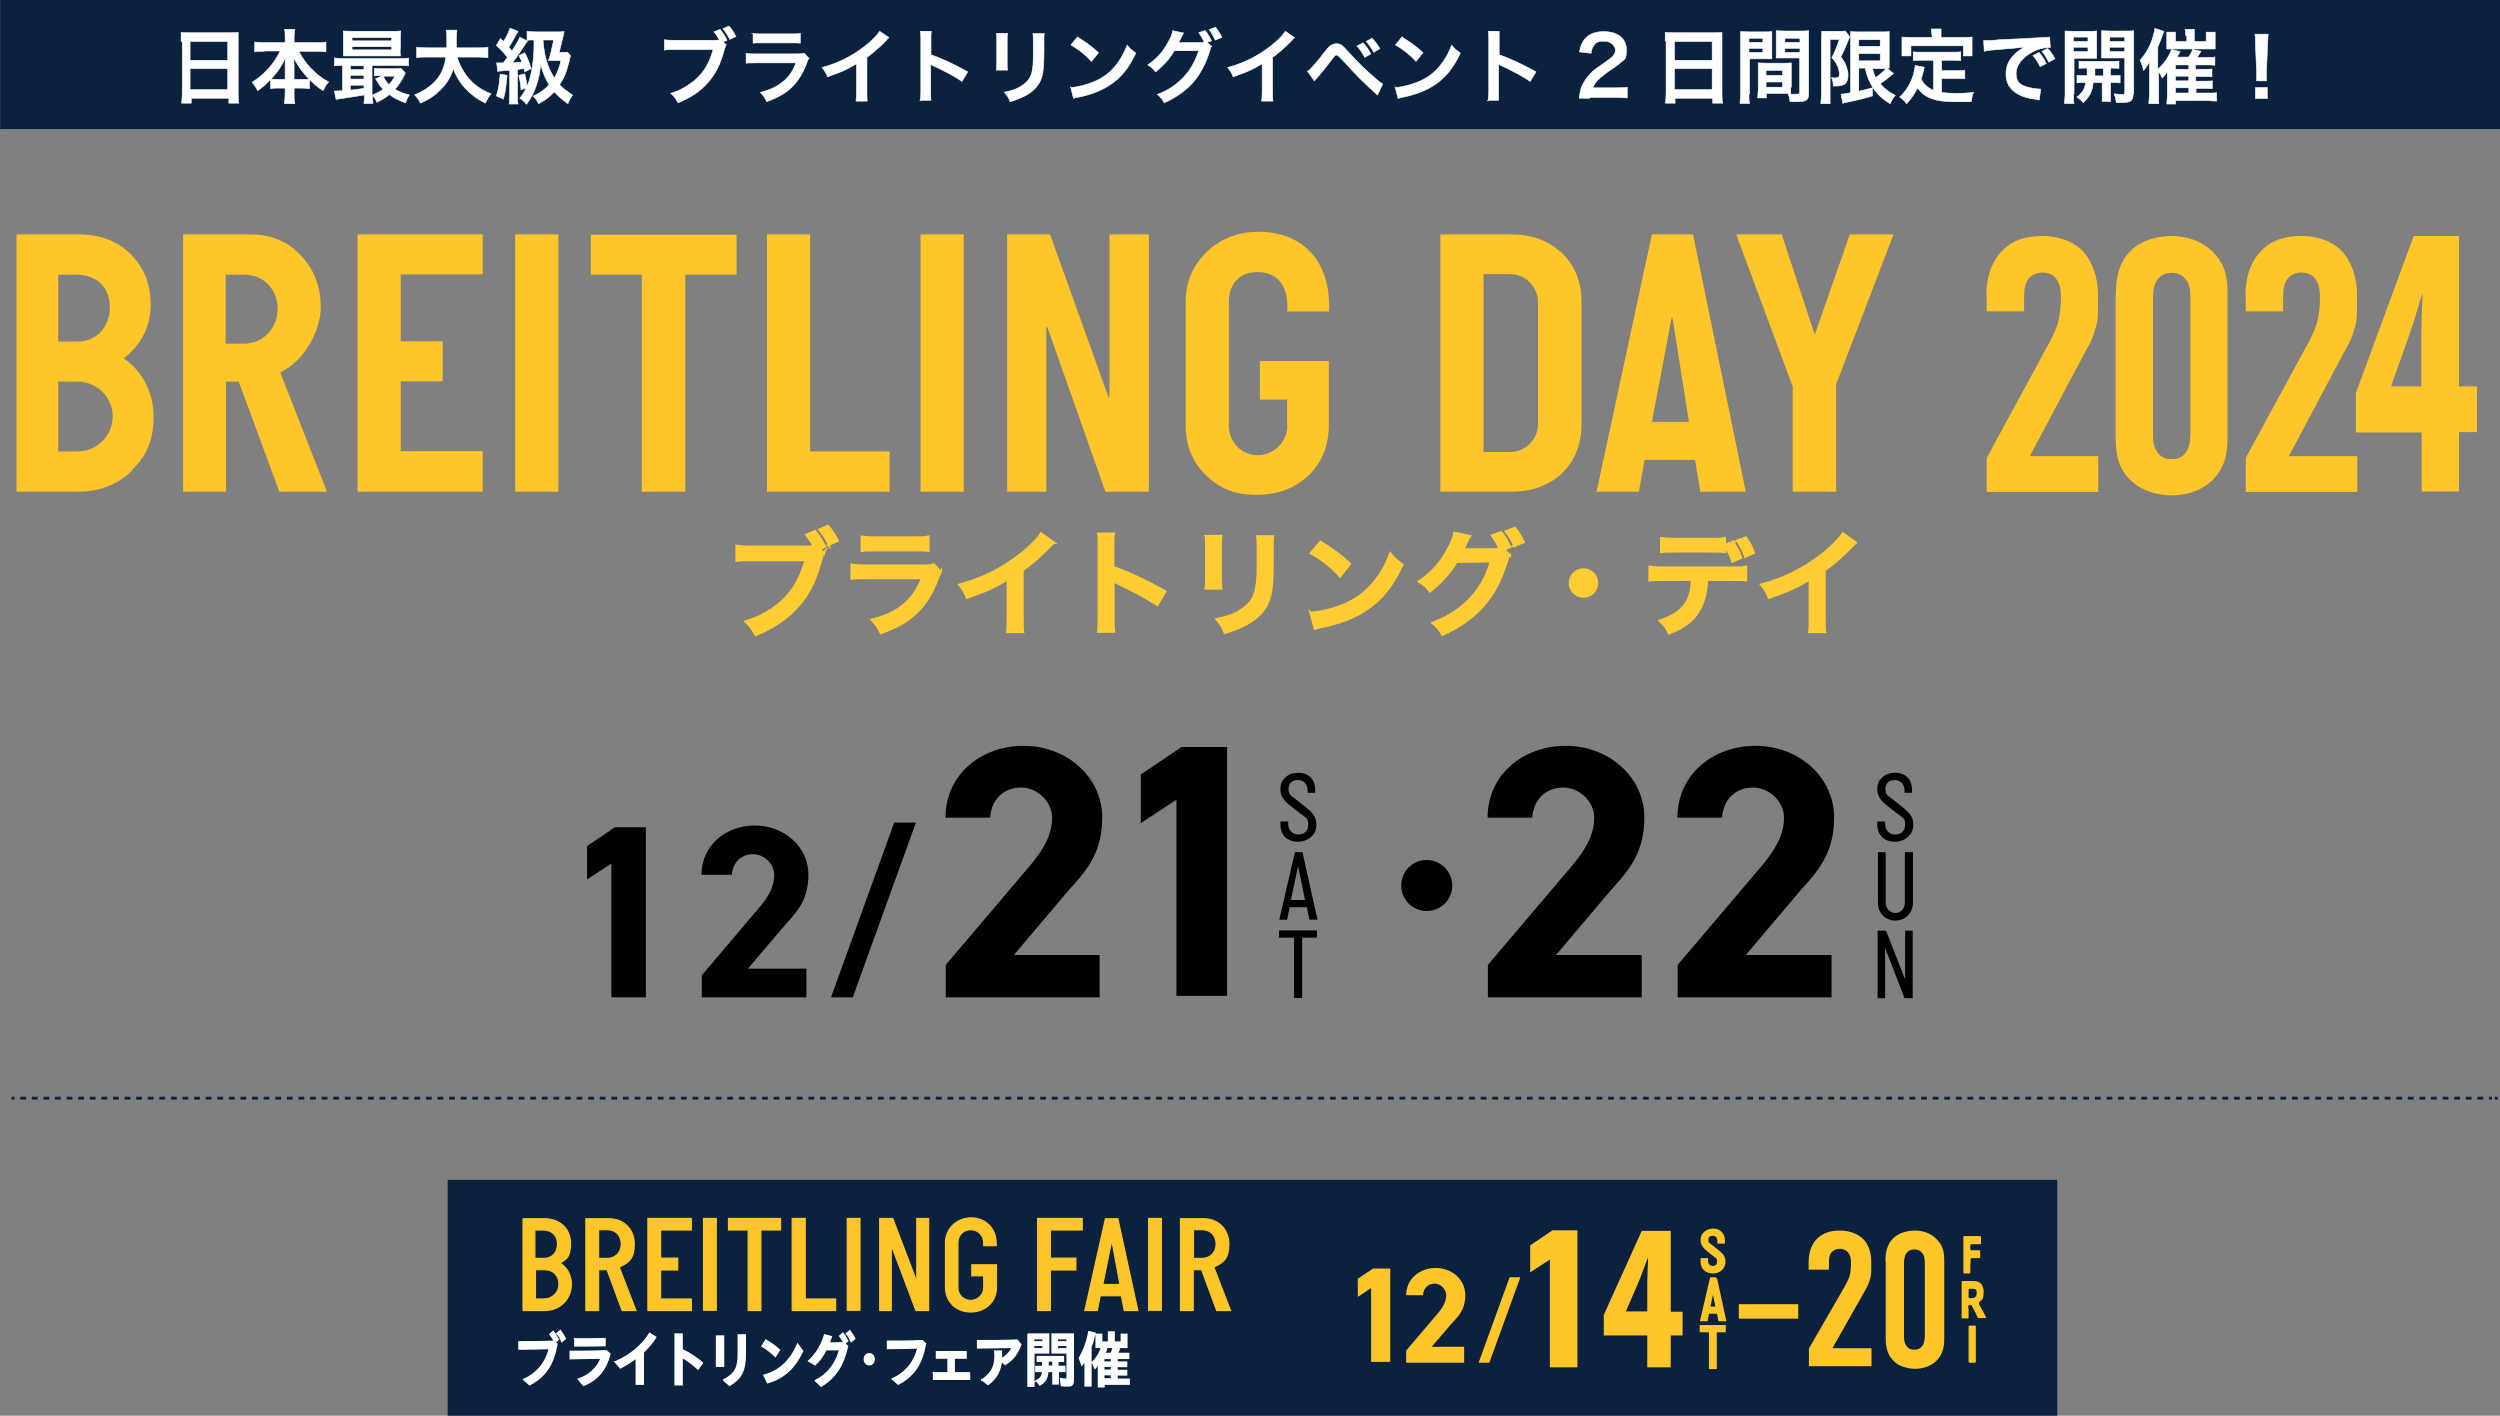 <?xml version="1.0" encoding="UTF-8"?>
<svg xmlns="http://www.w3.org/2000/svg" version="1.1" viewBox="0 0 862.8 488.6">
  <rect x="0" y="0" width="862.8" height="488.6" fill="#808080" stroke="none"/>
  <defs>
    <style>
      .cls-1, .cls-2, .cls-3, .cls-4, .cls-5, .cls-6, .cls-7, .cls-8, .cls-9, .cls-10 {
        stroke-miterlimit: 10;
      }

      .cls-1, .cls-2, .cls-6 {
        stroke: #0a2240;
      }

      .cls-1, .cls-6, .cls-7, .cls-10 {
        fill: none;
      }

      .cls-2, .cls-3, .cls-7 {
        stroke-width: .5px;
      }

      .cls-2, .cls-11 {
        fill: #0a2240;
      }

      .cls-12 {
        isolation: isolate;
      }

      .cls-3, .cls-5, .cls-9, .cls-10 {
        stroke: #ffc629;
      }

      .cls-3, .cls-5, .cls-9, .cls-13 {
        fill: #ffc629;
      }

      .cls-4 {
        stroke-width: .2px;
      }

      .cls-4, .cls-7 {
        stroke: #fff;
      }

      .cls-4, .cls-14 {
        fill: #fff;
      }

      .cls-5 {
        stroke-width: .4px;
      }

      .cls-6 {
        stroke-dasharray: 2 2;
      }

      .cls-8 {
        fill: #fc3;
        stroke: #fc3;
        stroke-width: .8px;
      }

      .cls-10 {
        stroke-width: 5px;
      }
    </style>
  </defs>
  <!-- Generator: Adobe Illustrator 28.7.1, SVG Export Plug-In . SVG Version: 1.2.0 Build 142)  -->
  <g>
    <g id="_レイヤー_1" data-name="レイヤー_1">
      <g id="_レイヤー_1-2" data-name="_レイヤー_1">
        <g id="_レイヤー_2">
          <rect class="cls-2" x=".3" width="862.5" height="44.3"/>
          <path class="cls-4" d="M62.5,14.2v-3c.9.1,1.8.1,3.1.1h13.6c1.3,0,2.2,0,3-.1v21c0,1.5,0,2.4.2,3.4h-3.4v-1.7h-13v1.7h-3.3c0-1,.2-2.1.2-3.4V14.3h-.4,0ZM65.6,20.8h13v-6.5h-13v6.5ZM65.6,30.9h13v-7.2h-13s0,7.2,0,7.2Z"/>
          <path class="cls-4" d="M91.2,17.7c-1.2,0-2.2,0-3.3.2v-3.4c1.1.1,2,.2,3.3.2h7.2v-2c0-1.1,0-1.8-.2-2.6h3.5c0,.8-.2,1.5-.2,2.6v2h7.6c1.4,0,2.4,0,3.4-.2v3.4c-1.2-.1-2.1-.2-3.4-.2h-6c1.3,2.4,2.6,4.2,4.2,5.9,1.9,2,3.9,3.5,6.1,4.7-.9,1-1.3,1.8-1.9,3-1.8-1.2-3-2.2-4.7-3.9v3.2c-.9-.1-1.7-.2-2.8-.2h-2.5v1.9c0,1.3,0,2.5.2,3.5h-3.5c0-1,.2-2.2.2-3.5v-1.9h-2.2c-1.2,0-2,0-2.8.2v-3.2c-1.6,1.7-2.8,2.7-4.5,3.9-.6-1.3-1-1.9-1.9-2.9,4.2-2.6,7.6-6.4,9.7-10.8h-5.5,0ZM98.4,23c0-.9,0-2,.2-3.1-1.5,3-2.8,5-5.1,7.4.6,0,1.2.1,2.5.1h2.4v-4.4h0ZM104.2,27.4c1.3,0,1.8,0,2.5-.1-2.2-2.2-3.4-3.9-5.4-7.4.2,1.1.2,2.3.2,3.1v4.4h2.7Z"/>
          <path class="cls-4" d="M125.6,32.8c-1.8.3-3.7.6-5.7.9-2.2.3-3.2.5-3.9.6l-.6-2.9h.4c.4,0,1.2,0,2.4-.1v-8.7c-1.2,0-1.9,0-2.8.1v-2.7c.8.1,1.5.2,2.9.2h19.8c1.4,0,2.1,0,2.9-.2v2.7c-.9-.1-1.6-.1-2.9-.1h-9.7v10.2c1.5-.5,2.7-1.2,3.8-2-1-1.1-1.5-1.9-2.6-3.6l2.4-1.1h-.7c-.9,0-1.4,0-2.1.1v-2.6c.6,0,1.2.1,2.4.1h4.7c.9,0,1.6,0,2.1-.1l1.5,1.6c-.2.3-.2.4-.4.8-.9,1.9-2,3.5-3.2,4.8,1.3.8,2.8,1.4,5,2-.6.8-1,1.7-1.4,2.7-3-1.2-3.8-1.6-5.5-2.9-1.4,1.2-2.5,1.8-4.3,2.7-.4-.9-.8-1.7-1.5-2.3,0,1.2,0,2,.1,2.7h-3.1c0-.7.2-1.4.2-2.8v-.2h-.2ZM138.1,16.9c0,1.1,0,1.8.1,2.4h-19.7v-8.6c.9,0,1.7.1,3,.1h13.8c1.3,0,2,0,3-.1,0,.7-.1,1.3-.1,2.4v3.8s-.1,0-.1,0ZM125.6,22.7h-4.7v1.3h4.7v-1.3ZM125.6,26h-4.7v1.3h4.7v-1.3ZM125.6,29.4h-4.7v1.7c1.4-.1,2-.2,4.7-.6v-1.1ZM121.5,14.1h13.7v-1.1h-13.7v1.1ZM121.5,17.2h13.7v-1.1h-13.7v1.1ZM132.2,26.3c.8,1.4,1.1,2,2,2.9.9-.9,1.3-1.6,2.1-2.9h-4.1Z"/>
          <path class="cls-4" d="M157.8,19.8c.7,2.5,2.2,5.2,4,7.3,2.1,2.4,4.4,4,7.7,5.3-.9,1.1-1.3,1.7-2,3.2-3-1.5-4.9-3-6.9-5.1-1.8-1.9-3.2-4.2-4.2-6.8-.8,2.9-2.3,5.3-4.6,7.5-1.9,1.9-3.9,3.2-6.7,4.4-.5-1.1-1.1-1.9-2-2.9,2-.8,3.1-1.4,4.5-2.4,3.8-2.7,5.6-5.8,6.3-10.6h-6.6c-1.8,0-2.6,0-3.5.2v-3.6c.9.1,1.9.2,3.5.2h6.9v-3.3c0-1.4,0-2-.2-2.8h3.7c-.1,1-.2,1.4-.2,3.3v2.8h7.4c1.6,0,2.6,0,3.5-.2v3.6c-1.1-.1-2-.2-3.5-.2h-7.2.1Z"/>
          <path class="cls-4" d="M171.4,21.7h2.3c.5-.7.8-1,1.4-1.9-1.1-1.5-2.3-2.8-3.8-4.1l1.4-2.4c.6.5.7.7,1.1,1,1.1-1.7,1.9-3.5,2.2-4.6l2.8,1.1c-.2.4-.4.6-.7,1.2-1.2,2.2-1.7,3.1-2.5,4.3.5.6.7.8,1.1,1.3,2.1-3.4,2.3-3.7,2.7-4.8l2.6,1.4c-.2.2-.9,1.3-2.8,4.2-.5.8-1.8,2.5-2.4,3.2,1.6,0,2.3-.1,3.3-.2-.3-.8-.4-1.1-1-2.2l2-1c1,1.9,1.7,3.7,2.2,5.5l-2.2,1.1c-.1-.5-.2-.7-.3-1.1-1.1.1-1.9.2-2.2.3v8.9c0,1.4,0,2.1.2,3h-3.1c.1-.9.2-1.6.2-3v-8.6h-.9c-1,.1-1.6.2-1.9.2-.7,0-.9,0-1.3.2l-.4-2.9h0ZM175,26c-.5,5.1-.6,5.9-1.3,8.2l-2.4-1.1c.7-2.1,1.1-4.2,1.3-7.5l2.5.4s-.1,0-.1,0ZM184.2,13.8c-1,0-1.5,0-2.3.1v-3.1c.8.1,1.8.2,3.2.2h6.9c1.1,0,2,0,2.7-.1-.1.6-.3,1.5-.6,2.6-.3,1.4-.8,3.4-1.1,4.6h1c.9,0,1.4,0,1.8-.1l1.1,1.2c0,.1-.1.4-.2.8,0,.2-.2,1-.6,2.3-.1.6-.7,2.4-1.1,3.5-.4,1-.7,1.6-1.9,3.4,1.2,1.3,2.5,2.3,4.5,3.6-.9,1.4-1,1.5-1.6,3-1.9-1.3-3.2-2.5-4.7-4.1-1.5,1.6-3,2.8-5.4,4.1-.6-1.2-.8-1.5-1.9-2.6,2.5-1.2,4-2.3,5.5-3.9-1.3-2.2-2.2-4.3-2.9-7.2-.3,3.2-.7,5.1-1.5,7.4-.9,2.6-1.9,4.5-3.4,6.5-.7-.9-1.2-1.4-2.3-2.1.9-1.1,1.5-2,2.2-3.5l-1.8.6c-.1-2-.3-3.2-.8-5l2.1-.5c.4,1.7.6,2.8.8,4.3.9-2,1.6-4.8,2-8.1.3-2.5.4-4,.4-7.8h-.4.3ZM187.4,13.8c.4,4.2.6,5,1.2,7.1.7,2.5,1.5,4.1,2.7,6,1.1-1.9,1.7-3.4,2.3-6h-4.3c.7-2.1,1-3.4,1.8-7.1,0,0-3.7,0-3.7,0Z"/>
          <path class="cls-4" d="M250.6,15.4c-.2.5-.3.7-.5,1.3-1.4,5.4-3.1,8.7-5.7,11.7-2.7,3.1-5.7,5.1-10.4,7.1-.8-1.5-1.1-2-2.5-3.3,2.5-.8,4.1-1.5,6.1-2.9,4.4-2.8,7.1-6.8,8.5-12.2h-13.3c-1.9,0-2.5,0-3.5.2v-3.6c1.1.2,1.7.2,3.6.2h12.9c1.2,0,1.9,0,2.5-.1-.7-1.2-1.1-1.9-1.9-2.8l2.1-.9c1.1,1.4,1.6,2.2,2.4,3.8l-1.3.6,1,1h0ZM251.9,13.6c-.8-1.5-1.4-2.5-2.4-3.7l2.1-.9c1.1,1.2,1.6,2.1,2.4,3.6l-2.1,1Z"/>
          <path class="cls-4" d="M279.2,20c-.3.5-.5.9-.8,1.8-1.5,4.1-3.6,7.2-6.5,9.5-2,1.5-3.8,2.5-7.3,3.8-.6-1.4-1-1.9-2.2-3.2,3.4-.9,5.6-1.9,7.8-3.7,2.1-1.7,3.3-3.4,4.5-6.5h-13.6c-1.9,0-2.6,0-3.6.1v-3.4c1.1.2,1.7.2,3.6.2h13.3c1.7,0,2.3,0,3.2-.2l1.6,1.8h0s0-.2,0-.2ZM259.8,11.5c.9.2,1.5.2,3.3.2h9.8c1.8,0,2.4,0,3.3-.2v3.4c-.9-.1-1.4-.1-3.2-.1h-9.9c-1.8,0-2.4,0-3.2.1v-3.4h0Z"/>
          <path class="cls-4" d="M306.8,13c-.5.4-.6.5-1,1-2.1,2.2-4.2,4-6.6,5.8v12c0,1.5,0,2.3.1,3.1h-3.9c.1-.8.2-1.4.2-3v-9.9c-3.3,2-4.8,2.7-10,4.5-.6-1.5-.9-1.9-1.9-3.2,5.5-1.5,10.2-3.8,14.7-7.3,2.5-1.9,4.4-3.9,5.2-5.2l3.2,2.2h0Z"/>
          <path class="cls-4" d="M317.6,34.8c.1-.9.2-1.7.2-3.1V13.7c0-1.4,0-2.1-.2-2.9h3.8c-.1.8-.1,1.2-.1,2.9v5.2c3.8,1.3,8.2,3.4,12.7,5.9l-2,3.3c-2.3-1.6-5.2-3.2-9.9-5.4-.6-.3-.7-.3-1-.5,0,.8.1,1.1.1,1.9v7.4c0,1.5,0,2.2.1,3.1h-3.8v.2h0Z"/>
          <path class="cls-4" d="M347.7,11.5c-.1.8-.1,1-.1,2.5v7.7c0,1.4,0,1.8.1,2.5h-3.8c0-.6.1-1.5.1-2.5v-7.7c0-1.4,0-1.8-.1-2.5,0,0,3.8,0,3.8,0ZM360.4,11.5c-.1.7-.1,1-.1,2.6v3.8c0,4.4-.2,6.7-.7,8.5-.8,2.8-2.6,4.9-5.5,6.5-1.5.8-2.9,1.4-5.5,2.2-.5-1.4-.8-1.8-2-3.3,2.7-.5,4.4-1.1,6-2.2,2.6-1.7,3.6-3.4,3.9-7.1.1-1.2.1-2.4.1-4.7v-3.5c0-1.4,0-2-.1-2.7h3.9Z"/>
          <path class="cls-4" d="M369.5,30.2c2.4-.1,5.7-1,8.3-2.1,3.5-1.5,6.1-3.7,8.3-6.9,1.2-1.8,2-3.3,2.9-5.6,1.1,1.3,1.5,1.7,3,2.7-2.4,5.1-5,8.4-8.9,11-2.9,1.9-6.3,3.3-10.7,4.2-1.1.2-1.2.2-1.9.5l-1-3.9h0ZM371.9,12.8c3.3,2.1,5.1,3.4,7.2,5.4l-2.4,3c-2.2-2.4-4.5-4.2-7.1-5.7l2.3-2.8h0Z"/>
          <path class="cls-4" d="M418.2,15.9c-.3.4-.4.6-.7,1.7-1.3,4.3-3.3,8-5.7,10.8-2.6,2.9-5.7,5.1-10,7.1-.8-1.4-1.1-1.9-2.4-2.9,2.8-1.1,4.4-2,6.1-3.3,4-3,6.6-6.8,8.2-11.8h-8.4c-1.7,2.9-3.9,5.3-6.5,7.3-.8-1.1-1.3-1.5-2.7-2.4,3.2-2.2,5.2-4.4,7.2-8.1.9-1.6,1.3-2.7,1.4-3.7l3.8.8c-.1.2-.3.5-.6,1-.5,1.1-.7,1.5-1.1,2.3h7.4c.7,0,1.1-.1,1.4-.2-.6-1.2-1.1-2.2-1.9-3.2l2.2-.8c1,1.3,1.5,2.1,2.2,3.6l-1.5.5,1.5,1.4h.1ZM419.4,13.8c-.6-1.3-1.3-2.5-2.1-3.6l2.2-.8c1,1.2,1.5,2.1,2.2,3.5l-2.2.9h-.1Z"/>
          <path class="cls-4" d="M446.8,13c-.5.4-.6.5-1,1-2.1,2.2-4.2,4-6.6,5.8v12c0,1.5,0,2.3.1,3.1h-3.9c.1-.8.2-1.4.2-3v-9.9c-3.3,2-4.8,2.7-10,4.5-.6-1.5-.9-1.9-1.9-3.2,5.5-1.5,10.2-3.8,14.7-7.3,2.5-1.9,4.4-3.9,5.2-5.2l3.2,2.2h0Z"/>
          <path class="cls-4" d="M451.2,24.7c.5-.3.7-.5,1-.8.8-.8,3.6-4.1,5-6,1-1.2,1.5-1.9,2.1-2.2.6-.4,1.2-.6,1.9-.6,1.4,0,2,.4,4.2,2.9,2.9,3.2,5.8,6.1,9.1,8.9,1.5,1.3,2,1.7,2.7,2.1l-1.8,3.8c-5.6-5.1-6.9-6.4-11.8-11.8-1.2-1.3-1.9-2-2.3-2s-.6,0-1.7,1.6c-1.2,1.6-3,3.9-5,6.2-.4.5-.6.7-1,1.1l-2.4-3.4h0v.2h0ZM470.4,14.8c1.2,1.2,1.7,2,2.7,3.8l-2.1,1.2c-.9-1.7-1.6-2.7-2.7-3.9l2.1-1.1h0ZM474.1,18c-.9-1.6-1.6-2.6-2.6-3.7l2-1.1c1.1,1.2,1.8,2,2.7,3.6l-2,1.2h-.1Z"/>
          <path class="cls-4" d="M481.5,30.2c2.4-.1,5.7-1,8.3-2.1,3.5-1.5,6.1-3.7,8.3-6.9,1.2-1.8,2-3.3,2.9-5.6,1.1,1.3,1.5,1.7,3,2.7-2.4,5.1-5,8.4-8.9,11-2.9,1.9-6.3,3.3-10.7,4.2-1.1.2-1.2.2-1.9.5l-1-3.9h0ZM483.9,12.8c3.3,2.1,5.1,3.4,7.2,5.4l-2.4,3c-2.2-2.4-4.5-4.2-7.1-5.7l2.3-2.8h0Z"/>
          <path class="cls-4" d="M513.6,34.8c0-.9.2-1.7.2-3.1V13.7c0-1.4,0-2.1-.2-2.9h3.8v8.1c3.8,1.3,8.2,3.4,12.7,5.9l-2,3.3c-2.3-1.6-5.2-3.2-9.9-5.4-.6-.3-.7-.3-1-.5v12.4h-3.8v.2h.2Z"/>
          <path class="cls-4" d="M548.6,33.9h-3.6c.2-1.6.4-2.6.7-3.6.8-2,2-3.8,3.8-5.5,1-.9,1.8-1.5,4.6-3.4,2.6-1.8,3.4-2.7,3.4-4.1s-1.5-3.1-3.9-3.1-2.9.6-3.6,1.6c-.5.7-.7,1.3-.9,2.6l-4-.5c.4-2.1.9-3.3,1.9-4.5,1.4-1.6,3.6-2.5,6.4-2.5,4.9,0,7.9,2.4,7.9,6.2s-.6,3.2-2,4.5c-.8.7-1.1,1-4.7,3.4-1.2.9-2.6,2-3.3,2.8-.8.9-1.2,1.5-1.6,2.5h7.8c1.8,0,3.2,0,4.1-.2v3.7c-1.3,0-2.4-.2-4.2-.2h-9l.2.2h0Z"/>
          <path class="cls-4" d="M574.7,14.2v-3c.9.1,1.8.1,3.1.1h13.5c1.3,0,2.2,0,3-.1v21c0,1.5,0,2.4.2,3.4h-3.4v-1.7h-13v1.7h-3.3c0-1,.2-2.1.2-3.4V14.2h-.3ZM577.9,20.8h13v-6.5h-13v6.5ZM577.9,30.9h13v-7.2h-13s0,7.2,0,7.2Z"/>
          <path class="cls-4" d="M603.6,32.3c0,1.7,0,2.7.2,3.4h-3.3c0-.8.2-1.7.2-3.5V10.9c.8,0,1.5.1,2.9.1h5c1.5,0,2.1,0,2.9-.1v9.4h-7.7v12.1h-.2ZM603.6,14.6h4.8v-1.4h-4.8v1.4ZM603.6,18.1h4.8v-1.4h-4.8v1.4ZM618,30.1v2.4h2.1c.8,0,1-.2,1-.8v-11.7h-8.1v-9.4c.8,0,1.4.1,2.9.1h5.4c1.4,0,2.1,0,2.9-.1v21.4c0,1.7-.3,2.4-1.3,2.8-.6.2-1.4.3-3.2.3h-1.9c-.2-1.3-.3-1.8-.7-2.9h-7.5v1.6h-3c0-.7.2-1.8.2-2.8v-9.3c.8,0,1.5.1,2.6.1h6.2c1.2,0,1.8,0,2.6-.1v8.2h0v.2h-.2ZM609.5,26h5.7v-1.7h-5.7v1.7ZM609.5,30.1h5.7v-1.8h-5.7v1.8ZM616,14.6h5.2v-1.4h-5.2v1.4ZM616,18.1h5.2v-1.4h-5.2v1.4Z"/>
          <path class="cls-4" d="M628.7,13.4v-2.6h6.1c1.1,0,1.7,0,2-.1l1.6,2c-.2.4-.3.6-.9,2.1-.6,1.5-1.2,3-2.2,4.8,1.2,1.6,1.6,2.4,2,3.6.3.9.5,1.9.5,2.8,0,1.6-.5,2.7-1.5,3.2-.8.4-1.5.5-3.6.5,0-1.3-.2-2-.6-2.9.4,0,.9.1,1.2.1,1.1,0,1.5-.3,1.5-1.2s-.2-1.9-.6-2.9c-.4-.9-.8-1.6-2-2.9,1.2-2.4,1.5-3.1,2.6-6.3h-3.2v22.2h-3.2c0-.8.2-1.9.2-3.2V13.4h.1ZM641.5,23.5v8c2.1-.5,3.6-.9,4.7-1.2v2.8c-2.8.9-4.7,1.3-8.8,2.2-.6,0-1.1.3-1.4.4l-.6-3.2c.6,0,1.6-.2,3.3-.5V10.9c.6.1,1.2.1,2.7.1h8c1.3,0,1.9,0,2.6-.1v12.6h-.8l2.3,1.9s-.6.4-.8.6c-.9.8-2.6,2.1-3.8,2.9,1.4,1.7,3,2.9,5.2,4-.7.8-1.2,1.6-1.8,2.9-2.7-1.7-4.4-3.3-5.8-5.4-1.3-2-2.1-3.8-2.8-6.9h-2.2ZM641.5,16h7.4v-2.3h-7.4v2.3ZM641.5,21h7.4v-2.5h-7.4v2.5ZM646.2,23.6c.4,1.5.6,2.1,1.1,3.2,1.7-1.2,3.1-2.5,3.6-3.1h-4.8.1Z"/>
          <path class="cls-4" d="M667.2,20.8h-4.1c-1.2,0-2,0-2.8.1v-3c.7.1,1.5.1,2.8.1h10.7c1.3,0,2.1,0,2.9-.1v3c-.8-.1-1.6-.1-2.9-.1h-3.7v3.6h5.3c1.3,0,2,0,2.7-.2v3c-.8-.1-1.5-.1-2.7-.1h-5.3v4.8c1.4.2,2.9.3,4.6.3s3.5,0,6.4-.3c-.5,1.1-.6,1.9-.8,3.2h-6c-6.5,0-10.2-1.4-12.5-4.8-.9,1.9-2,3.5-3.8,5.5-.7-1-1.1-1.4-2.4-2.3,2.3-2.1,3.9-4.8,4.8-7.9.3-1.1.5-2.4.6-3l3.1.6c0,.3-.2.9-.4,1.6,0,.6-.3,1.2-.7,2.5,1.1,2,2.3,3,4.3,3.9v-10.4h0ZM666.7,11.8c0-.7,0-1.2-.2-1.8h3.4v2.9h7.6c1.1,0,2.1,0,3.1-.1v6.5h-3v-3.5h-18.1v3.5h-3.1v-6.5c1,0,2,.1,3.1.1h7.3v-1h0Z"/>
          <path class="cls-4" d="M684.5,14h1.1c.3,0,1.9,0,4.6-.3,1.6,0,6.2-.3,14-.7,2.3-.1,2.7-.1,3.2-.2l.2,3.6h-.6c-1.7,0-3.8.6-5.5,1.5-3.6,1.9-5.7,4.6-5.7,7.5s1.4,3.9,3.7,4.6c1.4.4,3.2.7,4.2.7s.3,0,.6,0l-.5,3.8c-.3,0-.5,0-1-.2-3.1-.4-4.8-.9-6.5-1.9-2.6-1.5-4-3.8-4-6.8s1-4.7,2.7-6.6c1.1-1.1,2.1-1.9,3.9-2.8-2.3.3-3.4.4-9.4.9-1.9.1-3.6.3-4.7.6l-.2-3.7h0ZM703.7,18.1c1.1,1.3,1.6,2,2.5,3.8l-2.1,1.1c-.8-1.6-1.5-2.7-2.5-3.8l2.1-1.1ZM707.1,21.4c-.8-1.5-1.5-2.6-2.4-3.7l2-1c1.1,1.2,1.7,2.1,2.5,3.6l-2.1,1.1h0Z"/>
          <path class="cls-4" d="M715.6,32.3c0,1.7,0,2.6.2,3.4h-3.3c0-.8.2-1.7.2-3.5V10.7c.8,0,1.5.1,2.9.1h5.1c1.5,0,2.1,0,2.9-.1v9.4h-7.8v12.3h-.2ZM715.6,14.3h5v-1.5h-5v1.5ZM715.6,17.8h5v-1.5h-5v1.5ZM720.3,26.1v-2.6c-1.3,0-2,0-2.8.1v-2.5c.8.1,1.5.1,2.8.1h8.1c1.4,0,2.1,0,2.9-.1v2.5c-.8,0-1.5-.1-2.9-.1v2.6h.4c1.4,0,2.1,0,2.9-.1v2.6c-.8-.1-1.5-.1-2.9-.1h-.4v6.5h-2.9v-6.5h-3.1c-.3,3-1.2,4.8-3.4,6.9-.7-.8-1.3-1.3-2.2-1.9,1.9-1.5,2.7-2.7,3-5-1.5,0-2.2,0-3,.1v-2.6c.8,0,1.5.1,2.9.1h.6ZM723,23.6v2.6h2.9v-2.6h-2.9ZM736.2,32.3c0,2.5-.8,3.1-4,3.1s-.9,0-1.8,0c-.2-1.3-.3-1.9-.8-3,1,0,1.9.2,2.6.2s1.1,0,1.1-.7v-11.9h-8v-9.4c.8,0,1.4.1,2.9.1h5.3c1.4,0,2.1,0,2.9-.1v21.6h-.2ZM728.1,14.3h5.2v-1.5h-5.2v1.5ZM728.1,17.8h5.2v-1.5h-5.2v1.5Z"/>
          <path class="cls-4" d="M758.2,32.1h4.5c1.3,0,1.7,0,2.3-.1v2.9c-1.1,0-2.1-.2-3.1-.2h-11.1v1.2h-3c0-.9.2-1.7.2-3.2v-8c-.5.8-.9,1.4-1.8,2.2-.5-1.1-.6-1.4-1.2-2.1v11h-3.4c0-1.1.2-1.9.2-3.3v-11c-1.1,1.7-1.3,2-2,2.8-.3-1.3-.7-2.5-1.2-3.5,1.9-2.2,3.3-4.5,4.3-7.6.4-1.3.7-2.5.8-3.4l3.1,1c0,.3-.3.8-.5,1.3-.4,1.2-.9,2.6-1.6,4.1v7.7c2.2-2,3.7-4.1,4.8-6.8l2.9.7c-.3.7-.5.9-1.1,1.9h4c.7-.9,1.2-1.8,1.4-2.6l2.9.6c-.5.8-1,1.6-1.3,2.1h3.5c1.1,0,1.8,0,2.6-.1v2.8c-.7,0-1.4-.1-2.3-.1h-4.4v1.5h3.3c1.3,0,1.7,0,2.4-.1v2.7c-.8,0-1.3-.1-2.3-.1h-3.3v1.6h3.3c1.3,0,1.7,0,2.4-.1v2.7c-.8,0-1.3-.1-2.3-.1h-3.3v1.8h0l.2-.2h0ZM754.3,12.3c0-.9,0-1.6-.2-2.2h3.2v4.2h4.1v-3.2h3.1v5.8h-16.7v-5.8h3v3.2h3.9v-2.1h-.4,0ZM755.4,23.9v-1.5h-4.6v1.5h4.6ZM750.8,27.9h4.6v-1.6h-4.6v1.6ZM750.8,32.1h4.6v-1.8h-4.6v1.8Z"/>
          <path class="cls-4" d="M778.8,27.9v-3.2l-.4-9.5c0-1.2,0-2.6-.2-3.4h4.6c0,.8-.2,2.2-.2,3.4l-.4,9.5v3.2h-3.4,0ZM778.4,34v-3.8h4.1v3.8h-4.1Z"/>
          <g>
            <path d="M222.9,344.2h-11.9v-46.2l-8.4,5.5v-11.5l9.6-6.5h10.7v58.6h0Z"/>
            <path d="M278.4,344.2h-36.2v-7.6l19.6-23.1c3.7-4.2,5.4-7.8,5.4-11.6s-3.5-7.1-7.3-7.1-7,2.5-7.3,7.1h-10.5c0-10.1,8.3-17,18.4-17s18.5,7.3,18.5,17-5.1,13.8-8.8,18.2l-12.1,14.2h20.2v10h0Z"/>
            <path d="M423.4,343.7h-17.4v-67.7l-12.3,8.1v-16.8l14.1-9.5h15.7v85.8h-.1Z"/>
            <path d="M379.3,344.2h-52.9v-11.2l28.7-33.8c5.3-6.2,8-11.4,8-17s-5.1-10.4-10.7-10.4-10.2,3.6-10.7,10.4h-15.4c0-14.8,12.2-24.8,27-24.8s27.1,10.7,27.1,24.8-7.5,20.1-12.9,26.6l-17.6,20.8h29.6v14.7h-.2Z"/>
            <path d="M566.4,344.2h-52.9v-11.2l28.7-33.8c5.3-6.2,8-11.4,8-17s-5.1-10.4-10.7-10.4-10.2,3.6-10.7,10.4h-15.4c0-14.8,12.2-24.8,27-24.8s27.1,10.7,27.1,24.8-7.5,20.1-12.9,26.6l-17.6,20.8h29.6v14.7h-.2,0Z"/>
            <path d="M631.9,344.2h-52.9v-11.2l28.7-33.8c5.3-6.2,8-11.4,8-17s-5.1-10.4-10.7-10.4-10.2,3.6-10.7,10.4h-15.4c0-14.8,12.2-24.8,27-24.8s27.1,10.7,27.1,24.8-7.5,20.1-12.9,26.6l-17.6,20.8h29.6v14.7h-.2,0Z"/>
            <path d="M286.8,344.2l21.8-60.3h7.5l-21.8,60.3h-7.5Z"/>
            <path d="M501.2,305.6c0,4.9-3.9,8.8-8.8,8.8s-8.8-3.9-8.8-8.8,3.9-8.8,8.8-8.8,8.8,4.1,8.8,8.8Z"/>
            <path d="M448.9,280.9l-3.3-2.6c-2.8-2.1-3.7-3.8-3.7-5.9s.6-3,1.7-4.1c1.2-1.1,2.6-1.6,4.4-1.6,3.6,0,5.9,2.2,5.9,6v.9h-2.6v-.7c0-2.3-1.4-3.7-3.4-3.7s-3.2,1.2-3.2,3,.5,2.2,1.8,3.1l4.4,3.5c2.6,2.1,3.4,3.6,3.4,5.7s-.6,3.2-1.8,4.3c-1.2,1.1-2.7,1.7-4.6,1.7-3.6,0-6-2.3-6-5.9v-1.1h2.7v.9c0,2.1,1.4,3.6,3.5,3.6s3.4-1.3,3.4-3.4-.4-2.1-2.5-3.7h0Z"/>
            <path d="M449.5,294.1l5.2,23.3h-2.8l-.9-4.3h-5.9l-.9,4.3h-2.7l5.4-23.3h2.7-.1ZM445.5,310.6h4.9l-2.4-11.7h0l-2.5,11.7Z"/>
            <path d="M449.4,323.6v20.8h-2.8v-20.8h-5.2v-2.5h13.1v2.5h-5.2.1Z"/>
            <path d="M654.9,280.9l-3.3-2.6c-2.8-2.1-3.7-3.8-3.7-5.9s.6-3,1.7-4.1c1.2-1.1,2.6-1.6,4.4-1.6,3.6,0,5.9,2.2,5.9,6v.9h-2.6v-.7c0-2.3-1.4-3.7-3.4-3.7s-3.2,1.2-3.2,3,.5,2.2,1.8,3.1l4.4,3.5c2.6,2.1,3.4,3.6,3.4,5.7s-.6,3.2-1.8,4.3c-1.2,1.1-2.7,1.7-4.6,1.7-3.6,0-6-2.3-6-5.9v-1.1h2.7v.9c0,2.1,1.4,3.6,3.5,3.6s3.4-1.3,3.4-3.4-.4-2.1-2.5-3.7h-.1Z"/>
            <path d="M657.4,311.5v-17.4h2.8v17.4c0,1.7-.6,3.2-1.7,4.4-1.2,1.2-2.6,1.8-4.4,1.8s-3.2-.6-4.3-1.8c-1.2-1.2-1.7-2.6-1.7-4.4v-17.4h2.7v17.4c0,2,1.4,3.6,3.3,3.6s3.3-1.5,3.3-3.6h0Z"/>
            <path d="M660.1,321.2v23.3h-2.8l-6.7-17.3h0v17.3h-2.6v-23.3h2.9l6.6,16.8h0v-16.8h2.6Z"/>
          </g>
          <g>
            <path class="cls-13" d="M45.7,162.3c-5.1,5-11.4,7.4-18.9,7.4H5.7v-88.8h21.3c7.4,0,13.4,2.2,18.1,6.8,4.6,4.6,6.9,10.3,6.9,17.5s-3.1,13.7-9.3,18.5c6.4,4.3,10.3,11.8,10.3,20.1s-2.5,13.5-7.4,18.4h.1ZM20.1,94.8v23.1h6.7c6.4,0,11.1-5,11.1-11.9s-4.6-11.2-11.5-11.2h-6.3ZM20.1,131.7v24.1h6.7c6.7,0,12.1-5.5,12.1-12.1s-5.5-12-12.1-12h-6.7Z"/>
            <path class="cls-13" d="M112.8,169.7h-16.4l-14-38h-4.4v38h-14.8v-88.8h23.2c6.9,0,12.8,2.3,17.4,7.2,4.6,4.8,6.9,10.8,6.9,18s-5,18.2-14,22.4l16.1,41.1h0ZM77.9,94.8v23.8h6.4c6.4,0,11.5-5.2,11.5-12s-4.8-11.8-11.5-11.8h-6.4Z"/>
            <path class="cls-13" d="M166.6,155.9v13.8h-43.2v-88.8h43.2v13.8h-28.3v23.1h14.5v13.8h-14.5v24.1h28.3v.2Z"/>
            <path class="cls-13" d="M192.7,80.9v88.8h-14.9v-88.8s14.9,0,14.9,0Z"/>
            <path class="cls-13" d="M236.5,94.8v74.9h-15v-74.9h-17.6v-13.8h50.3v13.8s-17.7,0-17.7,0Z"/>
            <path class="cls-13" d="M307,155.9v13.8h-42.3v-88.8h14.9v74.9h27.4Z"/>
            <path class="cls-13" d="M332.6,80.9v88.8h-14.9v-88.8s14.9,0,14.9,0Z"/>
            <path class="cls-13" d="M396.5,80.9v88.8h-15l-20-56.7h-.4v56.7h-13.5v-88.8h14.8l20.1,56h.4v-56s13.6,0,13.6,0Z"/>
            <path class="cls-13" d="M444.2,146.7v-8.8h-9.4v-13.3h23.8v22.1c0,7.2-2.4,12.9-7,17.4-4.7,4.4-10.7,6.7-18,6.7s-12.8-2.2-17.4-6.8c-4.7-4.6-7-10.3-7-17.2v-42.8c0-6.7,2.5-12.4,7.3-17.1,4.8-4.6,10.8-6.9,17.8-6.9,15.1,0,24.4,9.8,24.4,25.5v2h-14.4v-2c0-7.3-3.9-11.6-10.3-11.6s-9.9,4.3-9.9,10.2v42.8c0,5.6,4.3,10.2,9.9,10.2s10.3-4.6,10.3-10.2h0v-.2h0Z"/>
            <path class="cls-13" d="M497.1,169.7v-88.8h24.5c7,0,12.8,2.1,17.4,6.4s6.8,10.1,6.8,17v42.2c0,14-9.9,23.2-24.2,23.2h-24.5,0ZM530.8,104.3c0-5.3-4.3-9.7-9.7-9.7h-9.1v61.4h9.1c5.3,0,9.7-4.3,9.7-9.5v-42.2Z"/>
            <path class="cls-13" d="M584.3,80.9l18.2,88.8h-15.7l-1.8-11h-17.4l-2,11h-14.6l19.1-88.8s14.2,0,14.2,0ZM570.1,145.6h12.8l-5.7-35.9h-.3l-6.8,35.9Z"/>
            <path class="cls-13" d="M633.7,132.6v37.1h-15v-36.3l-19.5-52.5h15.7l11.4,34.6,12.1-34.6h15.1l-19.8,51.7h0Z"/>
            <path class="cls-3" d="M685.8,102.1c0-7.7,2.5-12.4,5.3-15.3,4.3-4.5,9.8-5.1,13.9-5.1s10.5,1.2,14.3,5.9c2.7,3.3,4.5,8.3,4.5,14v4.6c0,3,0,4.8-1.1,7.9-1.1,3.8-2,4.9-3.1,6.9l-19.5,36.7h23.8v11.8h-38v-11.4l21.9-40.3c.9-1.7,2.2-4.6,2.7-6.4.5-1.9,1-5.3,1-7.4v-1.9c0-2.8-.7-4.9-1.9-6.3-.7-.9-2.2-2-4.8-2s-4.6,1.5-5.4,3c-1.1,2-1.1,4.3-1.1,7.1v3.3h-12.4v-5.1h-.1Z"/>
            <path class="cls-3" d="M730.5,101.6c0-4.3.4-11,5.9-15.7,3.3-2.8,8.3-4.2,13.1-4.2s10.3,1.5,14.3,5.7c4.5,4.7,4.7,9.5,4.7,14.2v49.2c0,4.9-.4,10.8-6.1,15.6-3.7,3.1-8.2,4.3-13,4.3s-9.9-1.7-12.6-4c-5.6-4.4-6.4-10.1-6.4-16v-49.2h0ZM756.2,103.4c0-2.2,0-5.1-1.5-6.9-1-1.5-2.8-2.6-5.2-2.6s-4.1,1-5.2,2.6c-1.4,1.9-1.5,4.6-1.5,6.9v45.8c0,2.4,0,4.9,1.5,6.9,1.6,2.4,3.7,2.6,5.2,2.6,2.3,0,4-.7,5.2-2.6,1.4-2.1,1.5-4.7,1.5-6.9,0,0,0-45.8,0-45.8Z"/>
            <path class="cls-3" d="M775.2,102.1c0-7.7,2.5-12.4,5.3-15.3,4.3-4.5,9.8-5.1,13.9-5.1s10.5,1.2,14.3,5.9c2.7,3.3,4.5,8.3,4.5,14v4.6c0,3,0,4.8-1.1,7.9-1.1,3.8-2,4.9-3.1,6.9l-19.5,36.7h23.8v11.8h-38v-11.4l21.9-40.3c.9-1.7,2.2-4.6,2.7-6.4.5-1.9,1-5.3,1-7.4v-1.9c0-2.8-.7-4.9-1.9-6.3-.7-.9-2.2-2-4.8-2s-4.6,1.5-5.4,3c-1.1,2-1.1,4.3-1.1,7.1v3.3h-12.4v-5.1h-.1Z"/>
            <path class="cls-8" d="M284.3,190.7c-.4.7-.5.9-.7,1.8-2,7.6-4.3,12.3-8.1,16.6-3.9,4.4-8.1,7.2-14.7,10.1-1.1-2.1-1.6-2.9-3.5-4.7,3.5-1.1,5.7-2.1,8.7-4,6.2-4,10-9.6,12-17.2h-18.8c-2.6,0-3.6,0-5,.2v-5.1c1.5.2,2.4.3,5.1.3h18.1c1.7,0,2.7,0,3.5-.2-1-1.7-1.6-2.6-2.6-3.9l3-1.3c1.6,2,2.3,3.1,3.4,5.4l-1.8.8,1.4,1.4h0v-.2h0ZM286.2,188.1c-1.1-2.1-2-3.6-3.4-5.3l2.9-1.3c1.5,1.7,2.3,3,3.4,5.1l-3,1.4h.1Z"/>
            <path class="cls-8" d="M324.7,197.2c-.4.7-.6,1.3-1.1,2.5-2.1,5.8-5.1,10.2-9.2,13.4-2.8,2.2-5.4,3.5-10.4,5.4-.9-2-1.4-2.6-3.1-4.6,4.8-1.2,8-2.7,11-5.2,2.9-2.4,4.6-4.9,6.4-9.2h-19.3c-2.6,0-3.6,0-5.1.2v-4.8c1.5.2,2.4.3,5.1.3h18.8c2.5,0,3.2,0,4.5-.4l2.2,2.5h.2ZM297.4,185.2c1.3.2,2.1.3,4.6.3h13.8c2.5,0,3.3,0,4.6-.3v4.9c-1.2-.2-2-.2-4.5-.2h-14c-2.6,0-3.3,0-4.5.2v-4.9h0Z"/>
            <path class="cls-8" d="M363.7,187.3c-.7.6-.9.8-1.5,1.4-3,3.1-5.9,5.7-9.3,8.1v16.9c0,2.2,0,3.3.2,4.4h-5.5c.2-1.1.2-1.9.2-4.3v-13.9c-4.6,2.8-6.8,3.8-14.1,6.4-.8-2.1-1.3-2.7-2.6-4.5,7.8-2.1,14.5-5.4,20.8-10.3,3.5-2.7,6.2-5.5,7.4-7.4l4.5,3.2h-.1Z"/>
            <path class="cls-8" d="M379,218c.2-1.3.2-2.3.2-4.4v-25.4c0-1.9,0-3-.2-4h5.4c-.2,1.2-.2,1.7-.2,4.1v7.4c5.4,1.9,11.6,4.8,18,8.4l-2.8,4.7c-3.3-2.2-7.4-4.5-14-7.6-.9-.4-1-.5-1.3-.7.1,1.1.2,1.6.2,2.7v10.4c0,2.1,0,3.1.2,4.4h-5.5Z"/>
            <path class="cls-8" d="M421.5,185.1c-.2,1.1-.2,1.5-.2,3.6v10.9c0,2,0,2.5.2,3.5h-5.4c.1-.9.2-2.1.2-3.6v-10.9c0-2,0-2.5-.2-3.6h5.4ZM439.4,185.1c-.2,1-.2,1.4-.2,3.7v5.3c0,6.2-.3,9.5-1,12-1.1,4-3.7,6.9-7.8,9.2-2.1,1.2-4.1,2-7.7,3.1-.7-1.9-1.1-2.6-2.8-4.7,3.9-.8,6.2-1.6,8.5-3.2,3.7-2.4,5-4.9,5.5-10.1.2-1.7.2-3.4.2-6.6v-4.9c0-2,0-2.9-.2-3.8h5.5Z"/>
            <path class="cls-8" d="M452.3,211.5c3.4-.2,8.1-1.3,11.7-2.9,4.9-2.1,8.6-5.2,11.8-9.7,1.7-2.5,2.9-4.7,4-7.9,1.5,1.9,2.2,2.4,4.2,3.9-3.4,7.2-7.1,11.9-12.5,15.5-4,2.7-8.9,4.6-15.1,5.9-1.6.3-1.7.4-2.6.7l-1.5-5.5h0ZM455.7,187c4.7,2.9,7.2,4.8,10.2,7.6l-3.4,4.3c-3.2-3.4-6.4-6-10.1-8l3.3-3.9h0Z"/>
            <path class="cls-8" d="M521,191.4c-.4.6-.5.9-1,2.4-1.8,6-4.6,11.4-8.1,15.3-3.6,4.1-8,7.2-14.1,10-1.1-2-1.6-2.6-3.4-4.1,4-1.6,6.2-2.8,8.7-4.6,5.7-4.2,9.4-9.6,11.5-16.7l-11.9.2c-2.4,3.9-5.5,7.3-9.2,10.2-1.2-1.6-1.8-2.1-3.8-3.4,4.5-3.1,7.4-6.2,10.2-11.5,1.2-2.2,1.9-3.8,2-5.3l5.4,1.1c-.2.3-.5.7-.8,1.4-.7,1.6-1,2.2-1.5,3.2h10.6c1-.1,1.5-.2,2-.2-.8-1.7-1.6-3.1-2.7-4.6l3.2-1.1c1.5,1.8,2.1,3,3,5.1l-2.1.8,2.1,2h0v-.2h0ZM522.7,188.4c-.8-1.8-1.8-3.5-3-5l3.1-1.2c1.4,1.7,2.2,3,3,4.9l-3.2,1.3h.1Z"/>
            <path class="cls-8" d="M551.2,201.2c0,2.6-2.1,4.7-4.7,4.7s-4.7-2.1-4.7-4.7,2.1-4.7,4.7-4.7,4.7,2.1,4.7,4.7Z"/>
            <path class="cls-8" d="M589.1,200.2c-.2,4.6-1.1,7.8-2.8,10.6-2.1,3.5-5,5.7-10.3,7.8-1-2.1-1.5-2.8-3.2-4.4,4.7-1.5,7.7-3.6,9.4-6.6,1-1.8,1.6-4.3,1.7-7.5h-9.6c-2.7,0-3.6,0-5,.2v-4.7c1.5.2,2.4.3,5.1.3h23.1c2.7,0,3.6,0,5.1-.3v4.7c-1.4-.2-2.3-.2-5-.2h-8.5ZM598.1,187c1.5,2.3,2,3.2,2.8,5.5l-3,1.3c-.7-2.1-1.3-3.3-2.6-5.4v2.1c-1.3-.2-2.2-.2-5-.2h-12c-2.8,0-3.7,0-5,.2v-4.8c1.5.2,2.2.3,5.1.3h11.8c2.8,0,3.6,0,5.1-.3v2.4l2.9-1.1h0ZM602.3,192c-.8-2.1-1.3-3.2-2.7-5.4l2.9-1.1c1.5,2.2,2.1,3.3,2.8,5.3l-3,1.3h0Z"/>
            <path class="cls-8" d="M640.5,187.3c-.7.6-.9.8-1.5,1.4-3,3.1-5.9,5.7-9.3,8.1v16.9c0,2.2,0,3.3.2,4.4h-5.5c.2-1.1.2-1.9.2-4.3v-13.9c-4.6,2.8-6.8,3.8-14.1,6.4-.8-2.1-1.3-2.7-2.7-4.5,7.8-2.1,14.5-5.4,20.8-10.3,3.5-2.7,6.2-5.5,7.4-7.4l4.5,3.2h0Z"/>
            <path class="cls-3" d="M848.3,169.4h-12.3v-20.4h-22.7v-13.3l19.9-54h15.2v51.9h6.2v15.3h-6.2v20.4h-.1ZM824.8,133.6h11.1v-17.9c0-5,.3-10.8.5-16h-.2c-1.6,5.2-3.1,10.4-4.9,15.7l-6.4,18v.2h0Z"/>
          </g>
          <rect class="cls-11" x="154.5" y="407.2" width="555.5" height="82.3"/>
          <g>
            <g>
              <path class="cls-5" d="M180.5,452.3v-31.7h7.5c5.1,0,8.9,3.4,8.9,8.5s-1.6,5.5-3.6,6.8c2.2,1.4,3.9,3.9,3.9,7.3,0,5-3.7,9.1-9.4,9.1h-7.4.1ZM187.7,434.3c2.9,0,4.7-2.1,4.7-5s-1.9-4.8-5-4.8h-2.8v9.8h3.1ZM187.7,448.3c2.9,0,5.2-2.2,5.2-5.1s-1.8-5-5.1-5h-3v10.1h2.9Z"/>
              <path class="cls-5" d="M214.7,452.3l-5.2-14.1h-2.9v14.1h-4.4v-31.7h8c5.1,0,8.7,3.7,8.7,8.7s-1.7,6.4-5.2,8l5.8,15h-4.9,0ZM209.6,434.3c2.6,0,4.8-1.9,4.8-4.9s-1.9-5-4.8-5h-3v9.9h3Z"/>
              <polygon class="cls-5" points="223.6 452.3 223.6 420.5 238.6 420.5 238.6 424.5 228 424.5 228 434.2 233.9 434.2 233.9 438.3 228 438.3 228 448.3 238.6 448.3 238.6 452.3 223.6 452.3"/>
              <rect class="cls-5" x="242.8" y="420.5" width="4.4" height="31.7"/>
              <polygon class="cls-5" points="258.2 452.3 258.2 424.5 251.4 424.5 251.4 420.5 269.4 420.5 269.4 424.5 262.6 424.5 262.6 452.3 258.2 452.3"/>
              <polygon class="cls-5" points="273.4 452.3 273.4 420.5 277.9 420.5 277.9 448.3 288.4 448.3 288.4 452.3 273.4 452.3"/>
              <rect class="cls-5" x="292.4" y="420.5" width="4.4" height="31.7"/>
              <polygon class="cls-5" points="316.1 452.3 307.7 430 307.6 430 307.6 452.3 303.6 452.3 303.6 420.5 308.1 420.5 316.4 442.3 316.4 442.3 316.4 420.5 320.5 420.5 320.5 452.3 316.1 452.3"/>
              <path class="cls-5" d="M339.7,440.3h-4.3v-3.8h8.5v7.8c0,5.2-4,8.5-8.9,8.5s-8.7-3.4-8.7-8.5v-15.5c0-4.8,4-8.5,8.8-8.5s8.7,3.4,8.7,8.8v.8h-4.3v-.8c0-2.9-2-4.7-4.5-4.7s-4.4,1.9-4.4,4.4v15.7c0,2.4,2,4.3,4.4,4.3s4.5-2,4.5-4.3v-4h0l.2-.2h0Z"/>
              <polygon class="cls-5" points="358.1 452.3 358.1 420.5 373.5 420.5 373.5 424.5 362.5 424.5 362.5 434.2 371.3 434.2 371.3 438.3 362.5 438.3 362.5 452.3 358.1 452.3"/>
              <path class="cls-5" d="M388,452.3l-1-5.1h-7.3l-1,5.1h-4.3l7.1-31.7h4.3l6.9,31.7h-4.7ZM383.6,428.6h0l-3,14.7h5.9l-2.7-14.7h-.2,0Z"/>
              <rect class="cls-5" x="396.4" y="420.5" width="4.4" height="31.7"/>
              <path class="cls-5" d="M419.9,452.3l-5.2-14.1h-2.9v14.1h-4.4v-31.7h8c5.1,0,8.7,3.7,8.7,8.7s-1.7,6.4-5.2,8l5.8,15h-4.9.1ZM414.9,434.3c2.6,0,4.8-1.9,4.8-4.9s-1.9-5-4.8-5h-3v9.9h3Z"/>
            </g>
            <g class="cls-12">
              <g class="cls-12">
                <g class="cls-12">
                  <g class="cls-12">
                    <path class="cls-14" d="M180.7,476.1c5.1-2.2,7.9-6.4,8.9-10.7-3.4.1-7.6.2-10.5.2v-2.5c3.4,0,7.4,0,12-.2l.4.3c-.5-1.1-1-1.8-1.7-2.7l1.1-1c.7,1,1.2,1.7,1.8,2.8l-1.2,1,.7.6c-1.2,6.8-3.8,11-9.4,14l-2.1-1.8h0ZM192.2,460.2l1.2-1c.7,1,1.2,1.8,1.7,2.8l-1.2,1c-.4-1.1-.9-2-1.6-2.8h0Z"/>
                    <path class="cls-14" d="M199.6,476c3.9-1.4,6.5-3.8,7.9-7.3-3.9.1-7.3.1-10.7.2v-2.5c3.6,0,7.2,0,12.5-.2l1.2,1.1c-1.4,5.4-4.3,8.9-9.1,10.8l-1.8-2.1h0ZM198.3,462.1c3.4,0,6.3,0,10.5-.1v2.4c-4.3.1-7.2.1-10.4.1v-2.5h-.1Z"/>
                    <path class="cls-14" d="M212.4,470c5.3-2.3,9.4-5.9,11.8-9.8l2.1,1.3c-1.1,1.8-2.6,3.6-4.3,5.2v11h-2.4v-9.1c-1.7,1.3-3.5,2.4-5.5,3.5l-1.8-2.1h0Z"/>
                    <path class="cls-14" d="M233,468.7v-8.3h2.4v5.4c2.4,1.1,5.1,2.8,7,4.6l-1.5,2.1c-1.8-1.7-3.7-3.1-5.5-4.1v9.5h-2.4v-9.3h0Z"/>
                    <path class="cls-14" d="M247.3,461.1h2.4v10.4h-2.4v-10.4ZM249.6,476.3c3.9-1.9,5.2-4.1,5.2-8.7v-6.9h2.4v7c0,5.4-1.6,8.2-5.4,10.4l-2.1-1.8h-.1Z"/>
                    <path class="cls-14" d="M263,464.6l1.3-2.1c1.7,1,2.9,1.8,4.7,3.4l-1.4,2.2c-1.6-1.5-3-2.6-4.6-3.5ZM263.7,474.6c5.1-1.3,9-4.8,11.6-10.7l1.7,2.4c-2.7,5.7-6.3,9.2-12.1,10.9l-1.2-2.5h0Z"/>
                    <path class="cls-14" d="M281.4,476.5c4.6-2.4,7.2-6.1,8.4-10.7h-4.7c-1,2-2.2,3.7-3.8,5.2l-2.2-1.3c2.8-2.5,4.5-5.7,5.5-9l2.3.6c-.2.7-.5,1.5-.8,2.2,1.4,0,3.1,0,5.1-.1h.1c-.5-.9-.9-1.4-1.5-2.3l1.1-1c.7.9,1.1,1.6,1.7,2.7l-1.1.9,1,.9c-1.5,6.6-4.1,10.7-9.1,13.8l-2-1.9h0ZM292.1,460.3l1.2-1c.7,1,1.2,1.6,1.7,2.7l-1.2,1c-.5-1.1-1-1.9-1.6-2.8h-.1Z"/>
                    <path class="cls-14" d="M298.3,469.1c0-1,.7-1.9,1.7-1.9s1.7.9,1.7,1.9-.7,1.9-1.7,1.9-1.7-.9-1.7-1.9Z"/>
                    <path class="cls-14" d="M307.9,475.9c5.1-2.2,7.9-6.4,8.9-10.7-3.4.1-7.6.2-10.5.2v-2.5c3.4,0,7.4,0,12-.2l1.1,1c-1.2,6.8-3.8,11-9.4,14l-2.1-1.8Z"/>
                    <path class="cls-14" d="M322.1,473.8h5.1v-5.1h-4v-2.2h10.2v2.2h-4.1v5.1h5.3v2.2h-12.4v-2.3h-.1Z"/>
                    <path class="cls-14" d="M338.9,476.3c1.9-1.4,3.1-2.7,3.8-4.3.5-1.1.7-2.5.7-3.8s0-1-.1-1.9h2.3v2.7c1.9-1.1,3.1-2.5,3.8-4-4,0-9.1.2-12,.2v-2.5c4.6,0,9.5,0,13.6-.2l1.3,1.5c-1,2.7-2.5,5.2-5.4,6.9l-1.3-1.2c-.1,1.1-.4,2.2-.7,3.1-.8,2-2,3.6-3.9,5l-2.1-1.6h0Z"/>
                    <path class="cls-14" d="M354.7,460.4h7.2v6.5h-5.1v11.5h-2v-18h-.1ZM360,463.1v-1.1h-3.3v1.1h3.3ZM360,465.5v-1.2h-3.3v1.2h3.3ZM357.7,476.5c1.5-.8,2.1-1.7,2.2-3.2h-2.4v-1.7h2.4v-1.8h-1.9v-1.6h9v1.6h-1.9v1.8h2.4v1.7h-2.3v4.3h-1.8v-4.3h-1.8c-.1,2.3-.9,3.6-2.7,4.7l-1.2-1.5h0ZM363.4,471.5v-1.8h-1.7v1.8h1.7ZM366.3,478.1l-.3-2.3c.5.1,1.3.2,1.8.2s.5-.1.5-.6v-8.5h-5.2v-6.5h7.3v15.9c0,1.5-.4,2-1.8,2s-1.6,0-2.2-.1h0ZM368.3,463.1v-1.1h-3.4v1.1h3.4ZM368.3,465.5v-1.2h-3.4v1.2h3.4Z"/>
                    <path class="cls-14" d="M374.6,469.3c-.5.9-.8,1.3-1.2,1.8l-.9-2.4c1.5-2.5,2.7-5.7,3.3-9.1l2.1.5c-.4,1.8-.8,3.3-1.4,4.7v13.5h-2v-9.2.2ZM379,470.8c-.5.6-.9,1.1-1.1,1.4l-.9-2c1.4-1.3,2.6-3.3,3.2-5.2h-1.9v-4.5h1.9v2.7h2.4v-3.5h1.9v3.5h2.5v-2.7h1.9v4.5h-4.2l1.6.6c-.2.4-.4.8-.7,1.5h3.9v1.7h-4v1.3h3.3v1.5h-3.3v1.4h3.3v1.5h-3.3v1.5h4.2v1.7h-8.7v.9h-1.9v-7.8ZM383.5,467.1c.3-.7.6-1.5.7-2.1h-3.8l1.5.6c-.1.4-.3.7-.7,1.5h2.3ZM383.6,470.1v-1.3h-2.7v1.3h2.7ZM383.6,472.9v-1.4h-2.7v1.4h2.7ZM383.6,475.9v-1.5h-2.7v1.5h2.7Z"/>
                  </g>
                </g>
              </g>
              <g class="cls-12">
                <g class="cls-12">
                  <g class="cls-12">
                    <path class="cls-7" d="M180.7,476.1c5.1-2.2,7.9-6.4,8.9-10.7-3.4.1-7.6.2-10.5.2v-2.5c3.4,0,7.4,0,12-.2l.4.3c-.5-1.1-1-1.8-1.7-2.7l1.1-1c.7,1,1.2,1.7,1.8,2.8l-1.2,1,.7.6c-1.2,6.8-3.8,11-9.4,14l-2.1-1.8h0ZM192.2,460.2l1.2-1c.7,1,1.2,1.8,1.7,2.8l-1.2,1c-.4-1.1-.9-2-1.6-2.8h0Z"/>
                    <path class="cls-7" d="M199.6,476c3.9-1.4,6.5-3.8,7.9-7.3-3.9.1-7.3.1-10.7.2v-2.5c3.6,0,7.2,0,12.5-.2l1.2,1.1c-1.4,5.4-4.3,8.9-9.1,10.8l-1.8-2.1h0ZM198.3,462.1c3.4,0,6.3,0,10.5-.1v2.4c-4.3.1-7.2.1-10.4.1v-2.5h-.1Z"/>
                    <path class="cls-7" d="M212.4,470c5.3-2.3,9.4-5.9,11.8-9.8l2.1,1.3c-1.1,1.8-2.6,3.6-4.3,5.2v11h-2.4v-9.1c-1.7,1.3-3.5,2.4-5.5,3.5l-1.8-2.1h0Z"/>
                    <path class="cls-7" d="M233,468.7v-8.3h2.4v5.4c2.4,1.1,5.1,2.8,7,4.6l-1.5,2.1c-1.8-1.7-3.7-3.1-5.5-4.1v9.5h-2.4v-9.3h0Z"/>
                    <path class="cls-7" d="M247.3,461.1h2.4v10.4h-2.4v-10.4ZM249.6,476.3c3.9-1.9,5.2-4.1,5.2-8.7v-6.9h2.4v7c0,5.4-1.6,8.2-5.4,10.4l-2.1-1.8h-.1Z"/>
                    <path class="cls-7" d="M263,464.6l1.3-2.1c1.7,1,2.9,1.8,4.7,3.4l-1.4,2.2c-1.6-1.5-3-2.6-4.6-3.5ZM263.7,474.6c5.1-1.3,9-4.8,11.6-10.7l1.7,2.4c-2.7,5.7-6.3,9.2-12.1,10.9l-1.2-2.5h0Z"/>
                    <path class="cls-7" d="M281.4,476.5c4.6-2.4,7.2-6.1,8.4-10.7h-4.7c-1,2-2.2,3.7-3.8,5.2l-2.2-1.3c2.8-2.5,4.5-5.7,5.5-9l2.3.6c-.2.7-.5,1.5-.8,2.2,1.4,0,3.1,0,5.1-.1h.1c-.5-.9-.9-1.4-1.5-2.3l1.1-1c.7.9,1.1,1.6,1.7,2.7l-1.1.9,1,.9c-1.5,6.6-4.1,10.7-9.1,13.8l-2-1.9h0ZM292.1,460.3l1.2-1c.7,1,1.2,1.6,1.7,2.7l-1.2,1c-.5-1.1-1-1.9-1.6-2.8h-.1Z"/>
                    <path class="cls-7" d="M298.3,469.1c0-1,.7-1.9,1.7-1.9s1.7.9,1.7,1.9-.7,1.9-1.7,1.9-1.7-.9-1.7-1.9Z"/>
                    <path class="cls-7" d="M307.9,475.9c5.1-2.2,7.9-6.4,8.9-10.7-3.4.1-7.6.2-10.5.2v-2.5c3.4,0,7.4,0,12-.2l1.1,1c-1.2,6.8-3.8,11-9.4,14l-2.1-1.8Z"/>
                    <path class="cls-7" d="M322.1,473.8h5.1v-5.1h-4v-2.2h10.2v2.2h-4.1v5.1h5.3v2.2h-12.4v-2.3h-.1Z"/>
                    <path class="cls-7" d="M338.9,476.3c1.9-1.4,3.1-2.7,3.8-4.3.5-1.1.7-2.5.7-3.8s0-1-.1-1.9h2.3v2.7c1.9-1.1,3.1-2.5,3.8-4-4,0-9.1.2-12,.2v-2.5c4.6,0,9.5,0,13.6-.2l1.3,1.5c-1,2.7-2.5,5.2-5.4,6.9l-1.3-1.2c-.1,1.1-.4,2.2-.7,3.1-.8,2-2,3.6-3.9,5l-2.1-1.6h0Z"/>
                    <path class="cls-7" d="M354.7,460.4h7.2v6.5h-5.1v11.5h-2v-18h-.1ZM360,463.1v-1.1h-3.3v1.1h3.3ZM360,465.5v-1.2h-3.3v1.2h3.3ZM357.7,476.5c1.5-.8,2.1-1.7,2.2-3.2h-2.4v-1.7h2.4v-1.8h-1.9v-1.6h9v1.6h-1.9v1.8h2.4v1.7h-2.3v4.3h-1.8v-4.3h-1.8c-.1,2.3-.9,3.6-2.7,4.7l-1.2-1.5h0ZM363.4,471.5v-1.8h-1.7v1.8h1.7ZM366.3,478.1l-.3-2.3c.5.1,1.3.2,1.8.2s.5-.1.5-.6v-8.5h-5.2v-6.5h7.3v15.9c0,1.5-.4,2-1.8,2s-1.6,0-2.2-.1h0ZM368.3,463.1v-1.1h-3.4v1.1h3.4ZM368.3,465.5v-1.2h-3.4v1.2h3.4Z"/>
                    <path class="cls-7" d="M374.6,469.3c-.5.9-.8,1.3-1.2,1.8l-.9-2.4c1.5-2.5,2.7-5.7,3.3-9.1l2.1.5c-.4,1.8-.8,3.3-1.4,4.7v13.5h-2v-9.2.2ZM379,470.8c-.5.6-.9,1.1-1.1,1.4l-.9-2c1.4-1.3,2.6-3.3,3.2-5.2h-1.9v-4.5h1.9v2.7h2.4v-3.5h1.9v3.5h2.5v-2.7h1.9v4.5h-4.2l1.6.6c-.2.4-.4.8-.7,1.5h3.9v1.7h-4v1.3h3.3v1.5h-3.3v1.4h3.3v1.5h-3.3v1.5h4.2v1.7h-8.7v.9h-1.9v-7.8ZM383.5,467.1c.3-.7.6-1.5.7-2.1h-3.8l1.5.6c-.1.4-.3.7-.7,1.5h2.3ZM383.6,470.1v-1.3h-2.7v1.3h2.7ZM383.6,472.9v-1.4h-2.7v1.4h2.7ZM383.6,475.9v-1.5h-2.7v1.5h2.7Z"/>
                  </g>
                </g>
              </g>
            </g>
            <g>
              <path class="cls-13" d="M624.2,435.6c0-4.1,1.4-6.6,3-8.2,2.5-2.4,5.5-2.7,7.9-2.7s5.9.7,8.2,3.2c1.6,1.8,2.5,4.4,2.5,7.4v2.5c0,1.6,0,2.6-.6,4.2-.6,2-1.1,2.6-1.7,3.7l-11.1,19.6h13.5v6.2h-21.6v-6.1l12.4-21.5c.5-.9,1.3-2.5,1.6-3.4.3-1,.5-2.8.5-4v-1c0-1.5-.4-2.6-1.1-3.4-.4-.5-1.3-1.1-2.8-1.1s-2.6.8-3.1,1.6c-.6,1.1-.6,2.3-.6,3.8v1.8h-7v-2.7h0Z"/>
              <path class="cls-13" d="M650.7,435.3c0-2.3.2-5.9,3.2-8.4,1.8-1.5,4.4-2.2,7-2.2s5.5.8,7.6,3.1c2.4,2.5,2.5,5.1,2.5,7.6v26.3c0,2.6-.2,5.8-3.2,8.4-2,1.6-4.4,2.3-6.9,2.3s-5.3-.9-6.7-2.1c-2.9-2.4-3.4-5.4-3.4-8.5v-26.3h0v-.2h0ZM664.3,436.3c0-1.2,0-2.7-.8-3.7-.5-.8-1.5-1.4-2.8-1.4s-2.2.5-2.8,1.4c-.7,1-.8,2.5-.8,3.7v24.4c0,1.3,0,2.6.8,3.7.8,1.3,2,1.4,2.8,1.4,1.3,0,2.1-.4,2.8-1.4.7-1.1.8-2.5.8-3.7v-24.4Z"/>
              <path class="cls-13" d="M544.5,471.9h-9.6v-37.2l-6.8,4.4v-9.3l7.7-5.2h8.6v47.2h0Z"/>
              <path class="cls-13" d="M505.2,470.3h-19.9v-4.2l10.8-12.7c2-2.3,3-4.3,3-6.4s-1.9-4-4-4-3.8,1.4-4,4h-5.8c0-5.6,4.6-9.4,10.2-9.4s10.2,4,10.2,9.4-2.8,7.6-4.9,10l-6.7,7.8h11.2v5.5h-.1Z"/>
              <path class="cls-13" d="M479.7,470h-6.5v-25.5l-4.6,3.1v-6.3l5.3-3.5h5.9v32.3h0Z"/>
              <path class="cls-13" d="M576.6,471.9h-8.1v-11h-15v-7.1l13.1-29h10v27.9h4.1v8.2h-4.1v11h0ZM561.2,452.6h7.3v-9.6c0-2.6.2-5.8.3-8.7h-.2c-1.1,2.8-2,5.6-3.2,8.4l-4.2,9.7h0v.2h0Z"/>
              <path class="cls-13" d="M510.3,470.3l10.7-29.5h3.7l-10.7,29.5h-3.7Z"/>
              <line class="cls-10" x1="600.1" y1="452.6" x2="620.6" y2="452.6"/>
              <path class="cls-9" d="M591.7,433.2l-2-1.6c-1.7-1.3-2.3-2.3-2.3-3.6s.4-1.9,1.1-2.5,1.6-1,2.7-1c2.2,0,3.6,1.4,3.6,3.7v.5h-1.6v-.4c0-1.4-.8-2.3-2.1-2.3s-2,.7-2,1.9.3,1.3,1.1,1.9l2.7,2.1c1.6,1.3,2.1,2.2,2.1,3.5s-.4,1.9-1.1,2.6c-.7.7-1.7,1-2.8,1-2.2,0-3.7-1.4-3.7-3.6v-.7h1.6v.5c0,1.3.9,2.2,2.1,2.2s2-.8,2-2-.2-1.3-1.5-2.3h.1Z"/>
              <path class="cls-9" d="M592.1,441.3l3.1,14.2h-1.7l-.5-2.6h-3.6l-.5,2.6h-1.6l3.3-14.2h1.7-.2ZM589.6,451.4h3l-1.4-7.1h0l-1.5,7.1h0Z"/>
              <path class="cls-9" d="M592,459.3v12.7h-1.7v-12.7h-3.2v-1.5h8v1.5h-3.1Z"/>
              <g>
                <path class="cls-13" d="M680,436v3.1c0,.3-.1.4-.4.4h-1.6c-.3,0-.4,0-.4-.4v-12c0-.4,0-.5.4-.5h5.3c.3,0,.4.1.4.5v1.8c0,.4,0,.5-.4.5h-2.9c-.3,0-.4.2-.4.5v1.1c0,.4,0,.5.4.5h2.6c.3,0,.4.1.4.5v1.7c0,.4,0,.5-.4.5h-2.5c-.3,0-.4.2-.4.5v1.4h0Z"/>
                <path class="cls-13" d="M679.4,451.5v3.1c0,.3-.1.4-.4.4h-1.6c-.3,0-.4,0-.4-.4v-12c0-.4,0-.5.4-.5h3.7c1.9,0,3.5,1,3.5,3.7s-.6,2.8-1.4,3.5c-.1.1-.2.3-.2.4v.4l.5.9c.6,1.1,1.1,2,1.9,3.5v.3q0,0-.3.1h-2c-.4,0-.5,0-.7-.5-.5-1.1-1-2.1-1.4-2.8l-.4-.8c-.2-.4-.3-.4-.7-.4h-.2c-.3,0-.4.2-.4.5v.7h.1ZM679.4,447.5c0,.4,0,.5.4.5h.8c.9,0,1.6-.5,1.6-1.8s-.5-1.4-1.3-1.4h-1.1c-.3,0-.4.2-.4.5v2.2h0Z"/>
                <path class="cls-13" d="M679.8,470.3c-.3,0-.4,0-.4-.4v-12c0-.3.1-.4.4-.4h1.7c.3,0,.4,0,.4.4v12c0,.3-.1.4-.4.4h-1.7Z"/>
              </g>
            </g>
          </g>
        </g>
      </g>
      <g>
        <line class="cls-1" x1="4" y1="379" x2="5" y2="379"/>
        <line class="cls-6" x1="7" y1="379" x2="860" y2="379"/>
        <line class="cls-1" x1="861" y1="379" x2="862" y2="379"/>
      </g>
    </g>
  </g>
</svg>